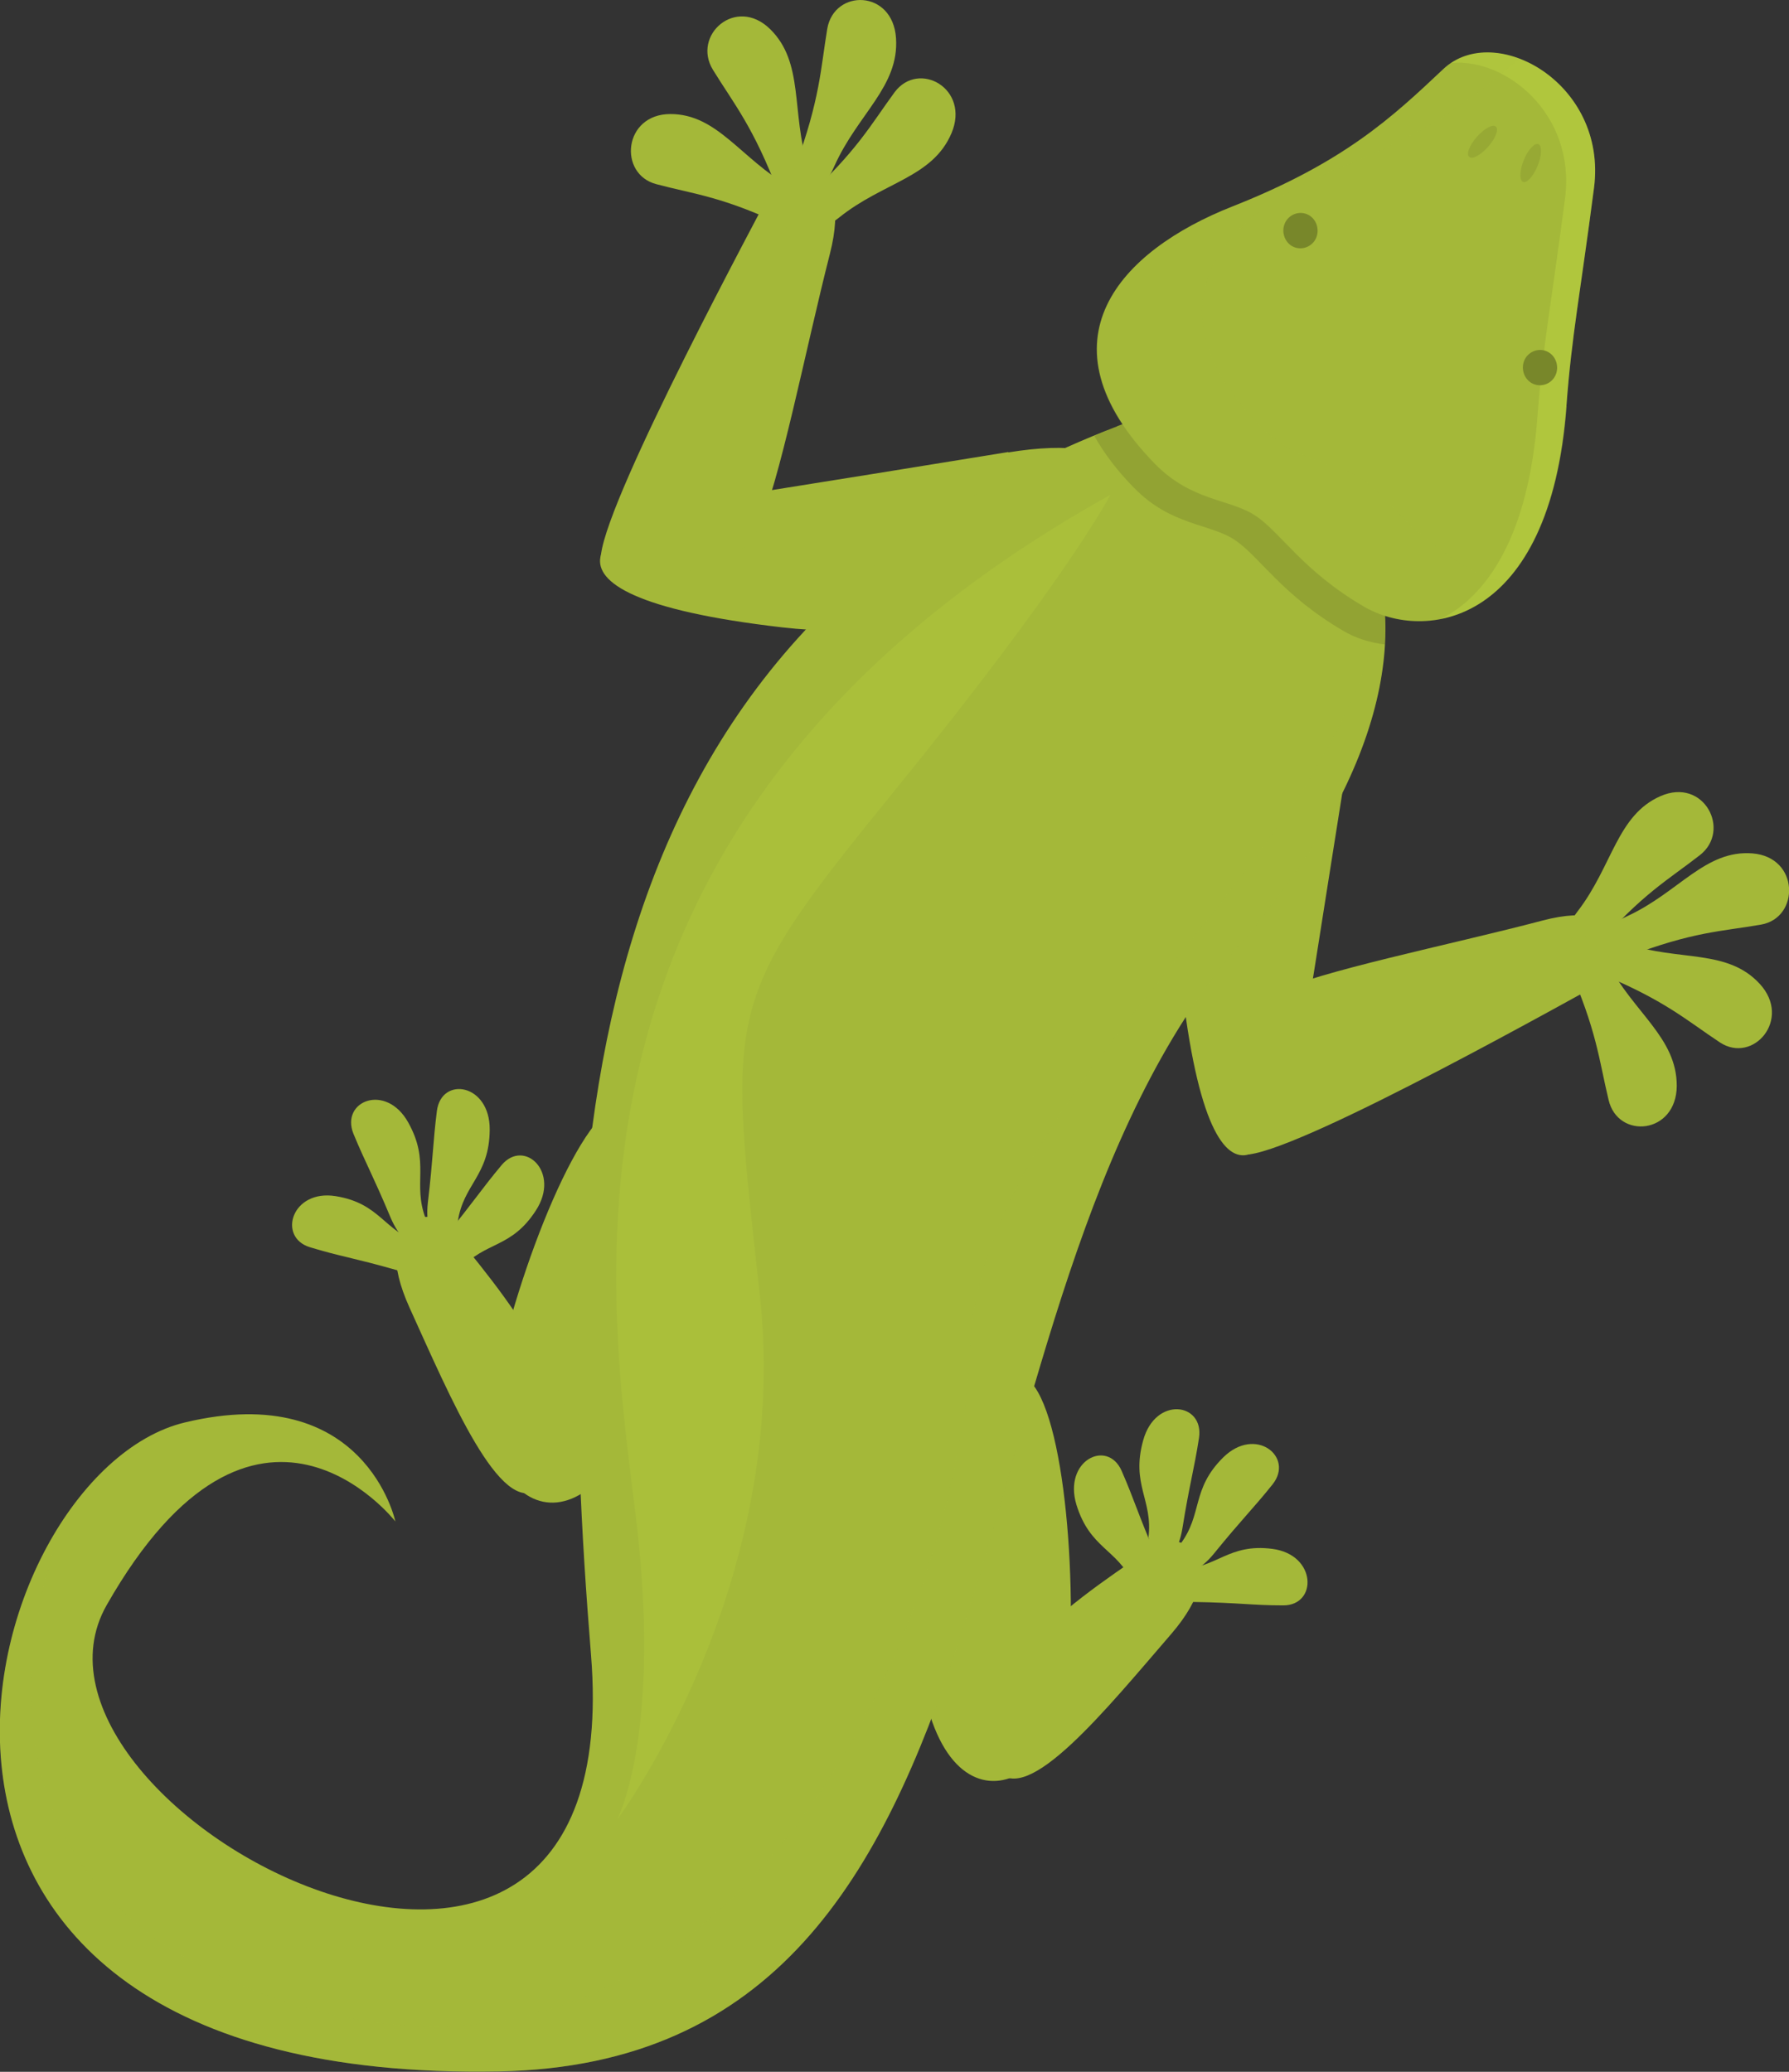 <svg width="19" height="22" viewBox="0 0 19 22" fill="none" xmlns="http://www.w3.org/2000/svg">
<rect x="0" y="0" width="19" height="22" fill="#333333" stroke="none"/>
<path d="M10.709 4.8C8.362 5.182 7.921 5.244 7.272 5.356C6.623 5.469 5.187 6.302 8.309 6.662C11.432 7.022 13.365 4.371 10.709 4.804V4.8Z" fill="#A4B839"/>
<path d="M6.383 5.887C6.467 5.225 8.062 2.276 8.221 1.964C8.38 1.651 9.071 1.691 8.814 2.695C8.556 3.702 8.277 5.153 8.041 5.644C7.805 6.135 6.333 6.28 6.383 5.887Z" fill="#A4B839"/>
<path d="M8.274 2.062C8.002 1.345 7.798 1.109 7.572 0.742C7.346 0.375 7.815 -0.047 8.179 0.309C8.542 0.665 8.401 1.185 8.581 1.771C8.761 2.356 8.362 2.291 8.274 2.058V2.062Z" fill="#A4B839"/>
<path d="M8.447 1.767C8.711 1.047 8.715 0.731 8.786 0.305C8.86 -0.12 9.481 -0.113 9.516 0.404C9.551 0.92 9.11 1.207 8.86 1.767C8.609 2.327 8.359 2 8.443 1.767H8.447Z" fill="#A4B839"/>
<path d="M8.546 2.113C9.103 1.604 9.248 1.324 9.502 0.978C9.759 0.636 10.306 0.942 10.105 1.415C9.904 1.887 9.385 1.931 8.913 2.309C8.44 2.687 8.362 2.276 8.542 2.113H8.546Z" fill="#A4B839"/>
<path d="M8.362 2.415C7.685 2.087 7.381 2.065 6.972 1.956C6.563 1.851 6.619 1.211 7.12 1.211C7.621 1.211 7.868 1.687 8.39 1.985C8.912 2.284 8.581 2.52 8.362 2.415Z" fill="#A4B839"/>
<path d="M14.353 7.807C13.969 10.222 13.902 10.676 13.789 11.345C13.676 12.014 12.857 13.487 12.529 10.265C12.204 7.044 14.787 5.073 14.35 7.807H14.353Z" fill="#A4B839"/>
<path d="M13.267 12.258C13.909 12.178 16.784 10.553 17.088 10.393C17.391 10.229 17.359 9.516 16.382 9.775C15.405 10.033 13.993 10.313 13.517 10.549C13.037 10.789 12.889 12.305 13.27 12.258H13.267Z" fill="#A4B839"/>
<path d="M16.992 10.338C17.684 10.622 17.913 10.836 18.266 11.069C18.619 11.302 19.035 10.822 18.689 10.447C18.344 10.073 17.839 10.211 17.271 10.022C16.703 9.833 16.763 10.244 16.989 10.338H16.992Z" fill="#A4B839"/>
<path d="M17.282 10.16C17.98 9.891 18.287 9.891 18.704 9.818C19.116 9.745 19.113 9.102 18.612 9.062C18.111 9.022 17.829 9.476 17.285 9.727C16.742 9.978 17.056 10.244 17.282 10.156V10.16Z" fill="#A4B839"/>
<path d="M16.947 10.058C17.444 9.487 17.719 9.342 18.054 9.08C18.39 8.818 18.097 8.251 17.635 8.454C17.172 8.658 17.127 9.193 16.756 9.676C16.386 10.16 16.784 10.244 16.943 10.058H16.947Z" fill="#A4B839"/>
<path d="M16.65 10.244C16.961 10.942 16.982 11.258 17.084 11.68C17.183 12.102 17.804 12.047 17.808 11.531C17.808 11.014 17.349 10.756 17.067 10.214C16.781 9.673 16.551 10.014 16.65 10.24V10.244Z" fill="#A4B839"/>
<path d="M9.735 17.113C9.717 15.469 10.412 14.498 10.839 14.607C11.269 14.716 11.449 16.622 11.344 17.88C11.238 19.138 9.756 19.625 9.731 17.109L9.735 17.113Z" fill="#A4B839"/>
<path d="M10.924 17.458C11.435 16.945 11.979 16.622 12.25 16.418C12.522 16.215 13.122 16.56 12.437 17.353C11.753 18.145 10.906 19.196 10.592 18.8C10.281 18.404 10.348 18.033 10.924 17.458Z" fill="#A4B839"/>
<path d="M12.197 16.327C12.247 15.927 12.01 15.767 12.141 15.295C12.271 14.822 12.79 14.895 12.734 15.269C12.681 15.611 12.635 15.749 12.557 16.233C12.483 16.68 12.141 16.782 12.201 16.331L12.197 16.327Z" fill="#A4B839"/>
<path d="M12.032 16.807C11.859 16.444 11.576 16.444 11.432 15.978C11.291 15.509 11.76 15.276 11.912 15.618C12.049 15.931 12.085 16.076 12.279 16.524C12.455 16.938 12.226 17.218 12.032 16.807Z" fill="#A4B839"/>
<path d="M12.536 16.396C12.776 16.076 12.649 15.815 12.991 15.476C13.334 15.138 13.746 15.469 13.517 15.76C13.305 16.025 13.196 16.124 12.892 16.498C12.61 16.847 12.264 16.756 12.536 16.396Z" fill="#A4B839"/>
<path d="M12.533 16.662C12.924 16.655 13.044 16.386 13.513 16.447C13.986 16.509 13.993 17.047 13.63 17.047C13.295 17.047 13.154 17.018 12.681 17.011C12.24 17.004 12.091 16.673 12.533 16.662Z" fill="#A4B839"/>
<path d="M7.007 14.444C7.476 12.873 7.078 11.742 6.637 11.72C6.196 11.698 5.497 13.473 5.25 14.713C5.003 15.953 6.291 16.851 7.007 14.444Z" fill="#A4B839"/>
<path d="M5.772 14.429C5.423 13.789 4.993 13.32 4.788 13.044C4.583 12.767 3.913 12.924 4.35 13.887C4.788 14.851 5.314 16.102 5.719 15.815C6.129 15.527 6.164 15.149 5.772 14.429Z" fill="#A4B839"/>
<path d="M4.862 12.971C4.922 12.571 5.197 12.487 5.201 11.996C5.204 11.505 4.689 11.425 4.64 11.796C4.597 12.138 4.601 12.287 4.544 12.771C4.492 13.222 4.791 13.418 4.862 12.967V12.971Z" fill="#A4B839"/>
<path d="M4.89 13.476C5.155 13.178 5.427 13.262 5.691 12.854C5.956 12.447 5.568 12.087 5.328 12.371C5.109 12.633 5.035 12.756 4.728 13.131C4.442 13.476 4.587 13.811 4.887 13.476H4.89Z" fill="#A4B839"/>
<path d="M4.52 12.938C4.379 12.564 4.573 12.345 4.336 11.92C4.1 11.495 3.613 11.691 3.754 12.04C3.885 12.356 3.962 12.484 4.149 12.931C4.326 13.349 4.679 13.364 4.52 12.938Z" fill="#A4B839"/>
<path d="M4.449 13.193C4.075 13.069 4.036 12.778 3.567 12.702C3.098 12.625 2.943 13.138 3.292 13.244C3.613 13.342 3.754 13.356 4.213 13.487C4.636 13.607 4.873 13.335 4.449 13.196V13.193Z" fill="#A4B839"/>
<path d="M11.866 4.527C6.04 6.767 5.853 12.345 6.277 17.575C6.7 22.804 -0.099 19.207 1.133 17.044C2.72 14.258 4.199 16.156 4.199 16.156C4.199 16.156 3.878 14.644 1.962 15.105C-0.296 15.647 -2.064 22.135 5.299 21.996C11.16 21.884 9.844 13.902 13.161 10.033C16.477 6.164 13.732 3.807 11.862 4.527H11.866Z" fill="#A4B839"/>
<g style="mix-blend-mode:multiply" opacity="0.2">
<path d="M5.3 21.996C11.16 21.884 9.844 13.902 13.161 10.033C14.431 8.553 14.808 7.291 14.692 6.342C14.261 9.131 10.419 11.524 10.303 14.309C10.179 17.324 7.776 22.56 3.313 21.338C-1.073 20.138 0.653 16.215 0.713 16.08C-0.635 18.029 -0.557 22.105 5.3 21.996Z" fill="#A4B839"/>
</g>
<path opacity="0.2" d="M11.866 4.527C11.781 4.56 11.704 4.596 11.622 4.629C11.721 4.804 11.855 4.989 12.042 5.178C12.437 5.585 12.847 5.556 13.115 5.734C13.383 5.916 13.612 6.316 14.265 6.698C14.392 6.774 14.547 6.825 14.713 6.844C14.819 4.974 13.143 4.033 11.869 4.524L11.866 4.527Z" fill="#4B541A"/>
<path d="M12.261 4.92C10.998 3.618 11.898 2.662 13.087 2.193C14.276 1.724 14.787 1.244 15.331 0.731C15.874 0.222 17.074 0.88 16.929 1.996C16.784 3.113 16.692 3.56 16.636 4.313C16.463 6.64 15.136 6.822 14.484 6.44C13.831 6.058 13.605 5.655 13.334 5.476C13.065 5.295 12.656 5.327 12.261 4.92Z" fill="#A4B839"/>
<path opacity="0.2" d="M16.636 4.313C16.692 3.56 16.784 3.113 16.929 1.996C17.067 0.935 15.99 0.287 15.415 0.669C15.994 0.615 16.735 1.211 16.622 2.102C16.477 3.218 16.386 3.666 16.329 4.418C16.234 5.695 15.793 6.324 15.306 6.571C15.902 6.455 16.523 5.858 16.64 4.313H16.636Z" fill="#E3FF4F"/>
<g style="mix-blend-mode:multiply" opacity="0.1">
<path d="M15.602 6.04C14.95 5.658 14.724 5.255 14.452 5.076C14.184 4.895 13.774 4.927 13.379 4.52C12.116 3.218 13.016 2.262 14.205 1.793C15.165 1.415 15.68 1.026 16.131 0.625C15.842 0.516 15.539 0.538 15.327 0.735C14.784 1.244 14.272 1.724 13.083 2.196C11.894 2.666 10.991 3.622 12.257 4.924C12.652 5.331 13.062 5.302 13.33 5.48C13.598 5.662 13.828 6.062 14.48 6.444C14.872 6.673 15.503 6.695 15.983 6.178C15.842 6.153 15.712 6.106 15.599 6.04H15.602Z" fill="#A4B839"/>
</g>
<path d="M13.979 2.524C13.94 2.618 13.831 2.662 13.739 2.622C13.648 2.582 13.605 2.469 13.644 2.375C13.683 2.28 13.792 2.236 13.884 2.276C13.976 2.316 14.018 2.429 13.979 2.524Z" fill="#78872A"/>
<path d="M16.523 3.978C16.484 4.073 16.375 4.116 16.283 4.076C16.192 4.036 16.149 3.924 16.188 3.829C16.227 3.735 16.336 3.691 16.428 3.731C16.52 3.771 16.562 3.884 16.523 3.978Z" fill="#78872A"/>
<path opacity="0.3" d="M16.329 1.764C16.283 1.876 16.213 1.949 16.174 1.931C16.135 1.913 16.139 1.807 16.184 1.698C16.23 1.585 16.301 1.513 16.34 1.531C16.378 1.549 16.375 1.654 16.329 1.764Z" fill="#78872A"/>
<path opacity="0.3" d="M15.803 1.56C15.726 1.647 15.634 1.698 15.602 1.665C15.57 1.633 15.609 1.538 15.687 1.451C15.764 1.364 15.856 1.313 15.888 1.345C15.92 1.375 15.881 1.473 15.803 1.56Z" fill="#78872A"/>
<path opacity="0.1" d="M11.792 5.255C5.455 8.785 6.517 14.022 6.767 16.229C7.018 18.436 6.556 19.32 6.556 19.32C6.556 19.32 8.412 16.833 8.069 13.749C7.731 10.665 7.674 10.644 9.512 8.382C11.351 6.12 11.792 5.255 11.792 5.255Z" fill="#E3FF4F"/>
</svg>
